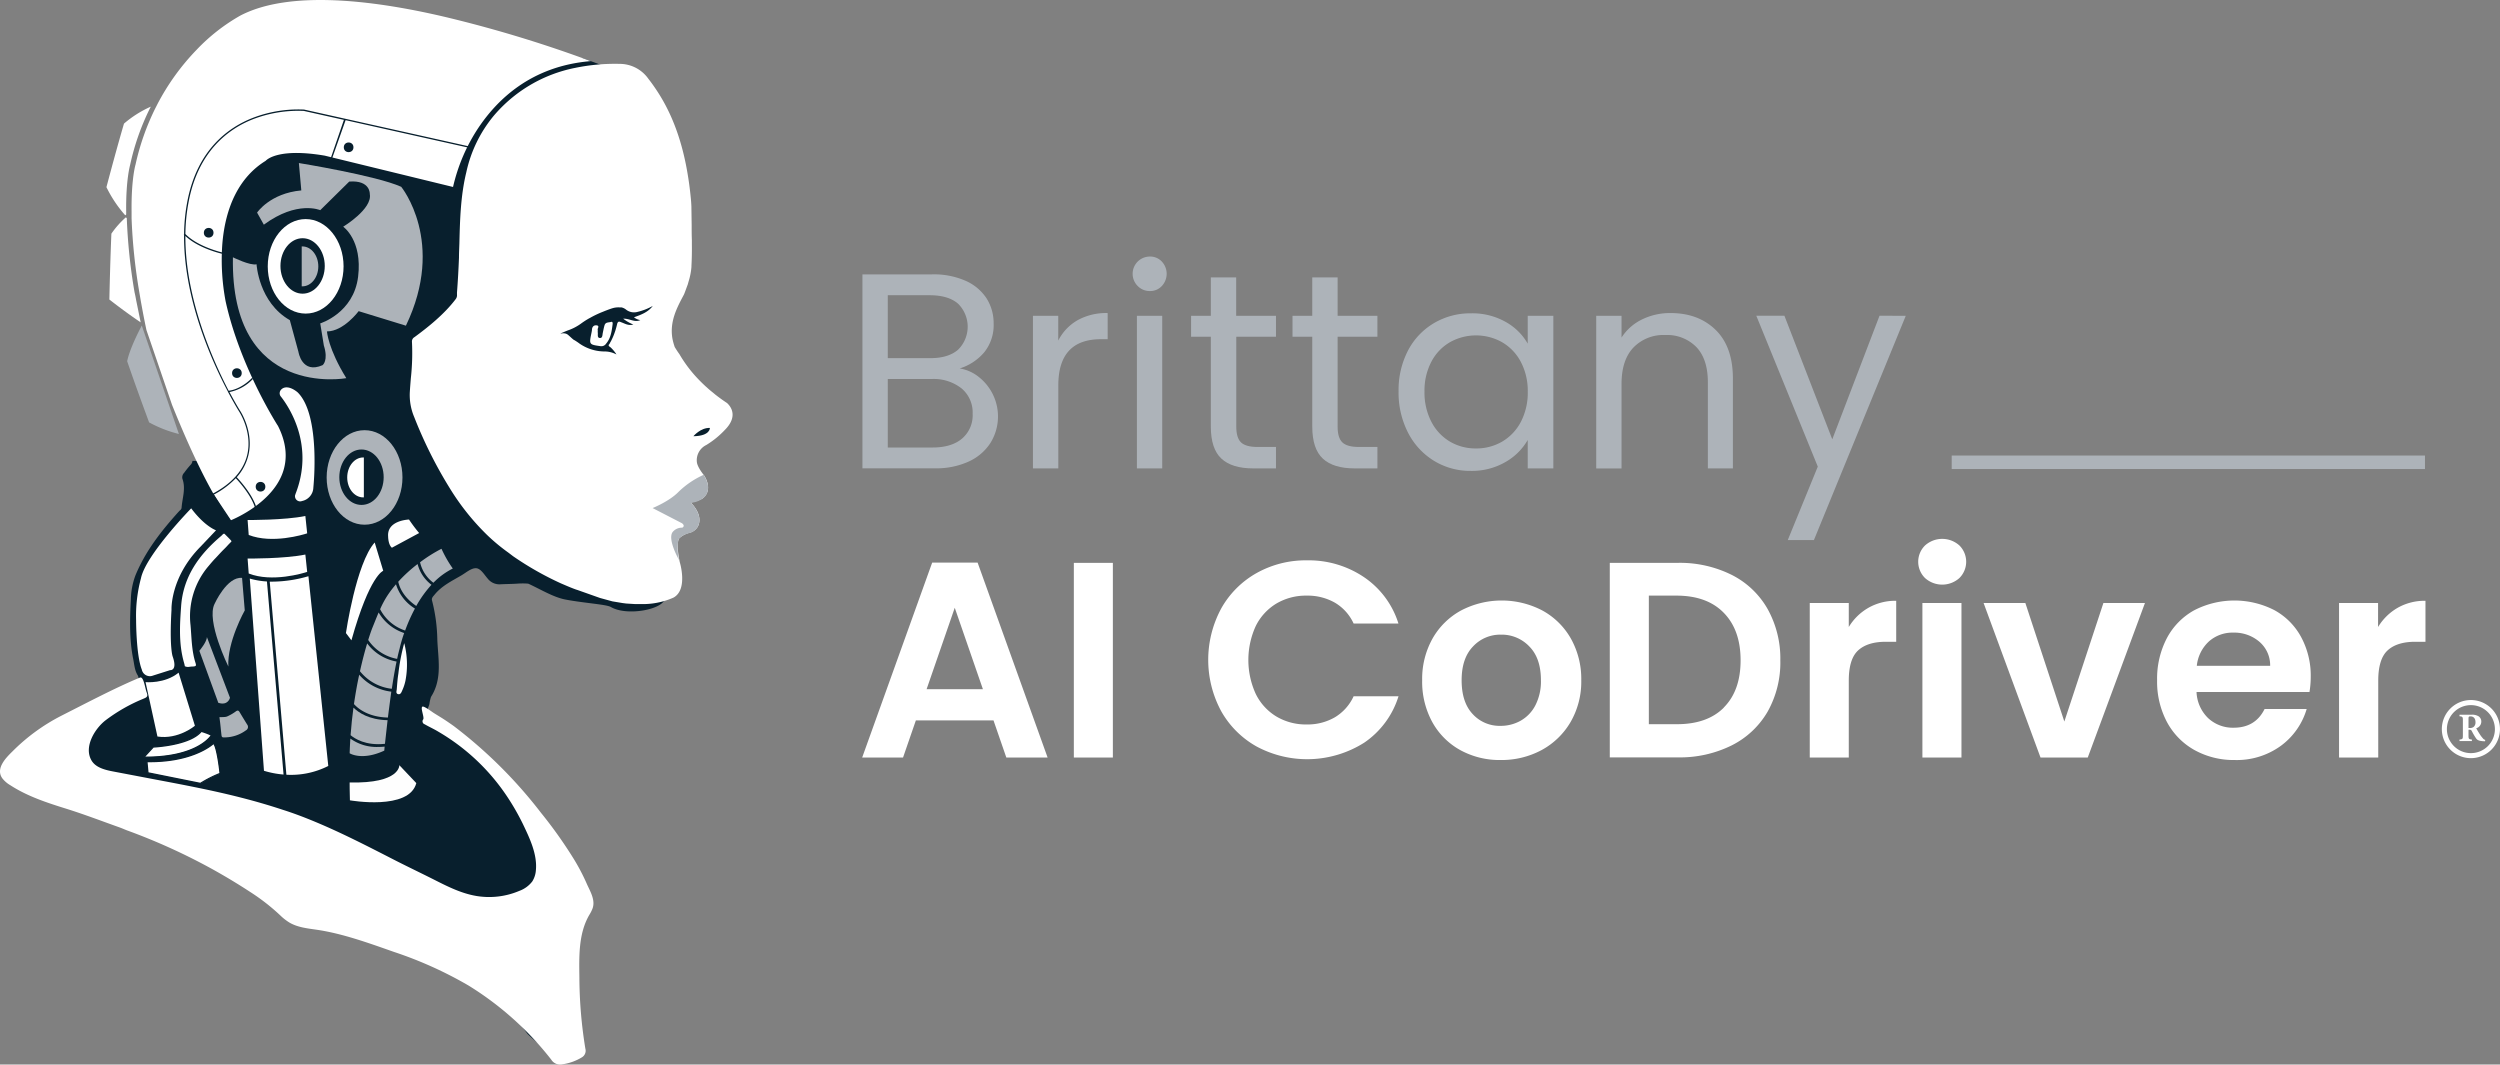 <svg xmlns="http://www.w3.org/2000/svg" viewBox="0 0 740.61 315.37"><rect x="0" y="0" width="740.61" height="315.37" fill="#808080" stroke="none"/><defs><style>.cls-1{fill:#adb3b9;}.cls-2{fill:#fff;}.cls-3{fill:#081f2d;}.cls-4{fill:#fefefe;}.cls-5{fill:none;}</style></defs><g id="Capa_2" data-name="Capa 2"><g id="Capa_1-2" data-name="Capa 1"><path class="cls-1" d="M290,111.71a14.92,14.92,0,0,1,4.12,5.11,14.85,14.85,0,0,1-.7,14.39,15.11,15.11,0,0,1-6.47,5.53,23.2,23.2,0,0,1-10,2H255.49V81.28h20.62a23.33,23.33,0,0,1,10,1.93,14.22,14.22,0,0,1,6.19,5.24,13.74,13.74,0,0,1,2.06,7.42,12.85,12.85,0,0,1-2.76,8.46,15.52,15.52,0,0,1-7.3,4.82A12.08,12.08,0,0,1,290,111.71Zm-27-5.61h12.62c3.52,0,6.24-.83,8.17-2.47a9.57,9.57,0,0,0,0-13.69q-2.89-2.47-8.33-2.48H263Zm22,23.83a9.07,9.07,0,0,0,3.14-7.34,9.3,9.3,0,0,0-3.3-7.54,13.32,13.32,0,0,0-8.83-2.77H263v20.29h13.28Q281.88,132.57,285,129.93Z"/><path class="cls-1" d="M319.19,94.88a17.47,17.47,0,0,1,8.95-2.14v7.75h-2q-12.62,0-12.62,13.69v24.58H306V93.56h7.5v7.34A14.47,14.47,0,0,1,319.19,94.88Z"/><path class="cls-1" d="M337.05,84.74A5.11,5.11,0,0,1,340.68,76a4.69,4.69,0,0,1,3.5,1.48,5.3,5.3,0,0,1,0,7.26,4.69,4.69,0,0,1-3.5,1.48A4.92,4.92,0,0,1,337.05,84.74Zm7.25,8.82v45.2h-7.5V93.56Z"/><path class="cls-1" d="M366.24,99.75v26.64q0,3.3,1.4,4.66c.93.9,2.56,1.36,4.87,1.36H378v6.35h-6.76q-6.27,0-9.4-2.89t-3.14-9.48V99.75h-5.85V93.56h5.85V82.18h7.51V93.56H378v6.19Z"/><path class="cls-1" d="M396.26,99.75v26.64c0,2.2.46,3.75,1.4,4.66s2.56,1.36,4.86,1.36h5.53v6.35h-6.76q-6.27,0-9.4-2.89t-3.14-9.48V99.75H382.9V93.56h5.85V82.18h7.51V93.56h11.79v6.19Z"/><path class="cls-1" d="M417.12,103.83a20.33,20.33,0,0,1,7.71-8.12,21.09,21.09,0,0,1,10.93-2.89,20,20,0,0,1,10.31,2.56,17,17,0,0,1,6.51,6.43V93.56h7.59v45.2h-7.59v-8.42a17.65,17.65,0,0,1-6.64,6.56,19.86,19.86,0,0,1-10.26,2.6,20.47,20.47,0,0,1-10.89-3,20.89,20.89,0,0,1-7.67-8.33,25.91,25.91,0,0,1-2.8-12.2A25.39,25.39,0,0,1,417.12,103.83Zm33.4,3.34a14.58,14.58,0,0,0-5.57-5.81,15.78,15.78,0,0,0-15.38,0,14.3,14.3,0,0,0-5.52,5.77A18.32,18.32,0,0,0,422,116a18.75,18.75,0,0,0,2.06,9,14.58,14.58,0,0,0,5.52,5.85,14.93,14.93,0,0,0,7.67,2,15.1,15.1,0,0,0,7.71-2,14.56,14.56,0,0,0,5.57-5.85,18.68,18.68,0,0,0,2.06-9A18.44,18.44,0,0,0,450.52,107.17Z"/><path class="cls-1" d="M508.25,97.73q5.1,5,5.11,14.39v26.64h-7.42V113.19q0-6.76-3.38-10.35a12.11,12.11,0,0,0-9.24-3.59,12.34,12.34,0,0,0-9.44,3.72q-3.51,3.7-3.51,10.8v25h-7.5V93.56h7.5V100a14.93,14.93,0,0,1,6.06-5.36,18.77,18.77,0,0,1,8.46-1.9Q503.13,92.74,508.25,97.73Z"/><path class="cls-1" d="M564.57,93.56,537.36,160h-7.75l8.9-21.77-18.22-44.7h8.33l14.18,36.62,14-36.62Z"/><path class="cls-2" d="M294.32,213.42h-23l-3.8,11H255.41l20.74-57.75h13.46l20.74,57.75H298.12Zm-3.14-9.25-8.34-24.12-8.34,24.12Z"/><path class="cls-2" d="M329.68,166.74v57.67H318.12V166.74Z"/><path class="cls-2" d="M361.78,180.25a27.39,27.39,0,0,1,10.49-10.49A29.71,29.71,0,0,1,387.18,166a29.27,29.27,0,0,1,16.93,5,25.89,25.89,0,0,1,10.17,13.71H401a13.84,13.84,0,0,0-5.58-6.19,16.33,16.33,0,0,0-8.3-2.07,17.2,17.2,0,0,0-9,2.35,16.09,16.09,0,0,0-6.11,6.66,24.18,24.18,0,0,0,0,20.11,16.05,16.05,0,0,0,6.11,6.69,17.11,17.11,0,0,0,9,2.36,16.16,16.16,0,0,0,8.3-2.11,14.07,14.07,0,0,0,5.58-6.24h13.3A25.83,25.83,0,0,1,404.16,220a31.64,31.64,0,0,1-31.89,1.15,27.35,27.35,0,0,1-10.49-10.45,32,32,0,0,1,0-30.44Z"/><path class="cls-2" d="M432.61,222.22a21.17,21.17,0,0,1-8.3-8.3,24.89,24.89,0,0,1-3-12.4,24.4,24.4,0,0,1,3.09-12.39,21.59,21.59,0,0,1,8.47-8.3,26,26,0,0,1,24,0,21.59,21.59,0,0,1,8.47,8.3,24.4,24.4,0,0,1,3.1,12.39,23.86,23.86,0,0,1-3.18,12.4,22.12,22.12,0,0,1-8.6,8.3,25,25,0,0,1-12.1,2.93A24.18,24.18,0,0,1,432.61,222.22Zm17.81-8.68a11,11,0,0,0,4.42-4.58,15.49,15.49,0,0,0,1.65-7.44q0-6.53-3.43-10a11.26,11.26,0,0,0-8.38-3.51,11,11,0,0,0-8.31,3.51Q433,195,433,201.52t3.26,10a10.76,10.76,0,0,0,8.22,3.51A12.05,12.05,0,0,0,450.42,213.54Z"/><path class="cls-2" d="M513,170.3a25.32,25.32,0,0,1,10.65,10.12,30.11,30.11,0,0,1,3.76,15.24,29.65,29.65,0,0,1-3.76,15.16,25.51,25.51,0,0,1-10.65,10,34.56,34.56,0,0,1-16,3.55H476.89V166.74h20.16A34.44,34.44,0,0,1,513,170.3Zm-2.36,39.32q5-5,5-14t-5-14.09q-4.95-5.07-14-5.08h-8.18v38.09h8.18Q505.73,214.58,510.68,209.62Z"/><path class="cls-2" d="M553.52,180.05a16.14,16.14,0,0,1,8.22-2.07v12.14h-3.06c-3.63,0-6.37.86-8.22,2.56s-2.77,4.69-2.77,8.93v22.8H536.13V178.64h11.56v7.11A16.16,16.16,0,0,1,553.52,180.05Z"/><path class="cls-2" d="M570.29,171.25a6.77,6.77,0,0,1,0-9.67,7.62,7.62,0,0,1,10.16,0,6.8,6.8,0,0,1,0,9.67,7.62,7.62,0,0,1-10.16,0Zm10.78,7.39v45.77H569.5V178.64Z"/><path class="cls-2" d="M611.55,213.75l11.57-35.11h12.31l-16.94,45.77h-14l-16.86-45.77H600Z"/><path class="cls-2" d="M684.17,205H650.71a11.38,11.38,0,0,0,3.47,7.77,10.71,10.71,0,0,0,7.52,2.81q6.43,0,9.17-5.54h12.47a20.82,20.82,0,0,1-7.6,10.87A22.2,22.2,0,0,1,662,225.15a23.94,23.94,0,0,1-11.86-2.93,20.68,20.68,0,0,1-8.18-8.3,25.5,25.5,0,0,1-2.93-12.4,25.89,25.89,0,0,1,2.89-12.47,20.21,20.21,0,0,1,8.1-8.26,26,26,0,0,1,23.67-.08,19.77,19.77,0,0,1,8,8,24.1,24.1,0,0,1,2.85,11.85A27.23,27.23,0,0,1,684.17,205Zm-11.65-7.76a9.16,9.16,0,0,0-3.22-7.15,11.41,11.41,0,0,0-7.68-2.68,10.5,10.5,0,0,0-7.23,2.6,11.42,11.42,0,0,0-3.6,7.23Z"/><path class="cls-2" d="M710.31,180.05a16.19,16.19,0,0,1,8.22-2.07v12.14h-3c-3.64,0-6.38.86-8.22,2.56s-2.77,4.69-2.77,8.93v22.8H692.93V178.64h11.56v7.11A16.21,16.21,0,0,1,710.31,180.05Z"/><rect class="cls-1" x="578.18" y="134.95" width="140.2" height="4"/><path class="cls-3" d="M179.41,157c-1,.49.5,1-.66,3.31-.82,1.63-.16,4.08.11,6,.35,2.45,14.55-3.17,14.1-.47-1,5.68,3.68,6.56,4,11.2.24,3.33-11,5.69-16,2.78-1.33-.78-8.06-1.17-13.46-2.21-3.54-.67-7.3-3-11-4.7a20,20,0,0,0-3.38,0c-1.58.1-3.22.1-4.82.18a4.38,4.38,0,0,1-3.79-1.64c-1.05-1.19-2.08-3.06-3.49-3.12s-2.89,1.27-4.28,2.09c-2.84,1.68-5.86,3.1-8,5.75-.43.53-1,1-.73,1.82a49.48,49.48,0,0,1,1.54,11.35c.21,5.77,1.58,11.71-1.87,17.11a12.42,12.42,0,0,0-.48,2.16c-.32,1.27-1.85,4.14-1.51,3.82.84-.8.47,1,1.19,1.59,1,.76,4.55,2.17,5.41,3,4.16,4.08,9.13,6.06,12.56,9.65,3.74,3.91,5.89,9.45,9.88,14.38,7.07,8.74,9.88,13.62,14,24,.43,1.09,1.24,3.05.32,4.29-2.12,2.84-1.44,4.57-1.75,8-.71,7.81-3.86,16.86-3.18,24.67.18,2.19-.22,3.31.47,5.41.91,2.77,4.56,2.42,2.55,4.3-2.38,2.22-2.21,2.29-3.66-.32-1-1.73-.92-.57-3.66-2.07a32.55,32.55,0,0,1-3.5-3c-6.14-8.2-12.15-15.7-21.49-20-13.14-6.14-19-10.47-33.42-12.9-.23,0-5.06-.53-5.25-.48-2,.55-4.39.65-5.73-.47-1.83-1.52-1.16-5.38-3-6.85-3.1-2.43-5.88-1.41-9.23-3.5-4.35-2.71-6.21-5.16-10.66-7.63-2-1.1-9.41-3.06-11.46-4-6.22-2.8-6.49-3.84-12.41-7.32a61.52,61.52,0,0,0-9.71-4c-6.19-1.53-5-1.64-11.14-3.18-2.87-.71.87-6-2.07-6.36-2-.23-11.65,2.46-11.14.47.38-1.51-1.54-2-1.12-3.5.07-.25.38-.09.79.26.15,1.08,1.1,2.12,2.56,3.24.56.44-1.39-2.22-2.56-3.24-.12-.89.3-1.8,1.44-2.81s4.16-2.71,5.09-3.65c4.65-4.69.86-3.6,7-6.21,3.84-1.63,6.51-4.34,10.5-5.57,3.43-1.06,4.07-2.22,7.48-3.34.5-.17.63-4.26,0-5.24-.92-1.48-1-3.19-1.33-4.82-1.18-5.85-1-11.77-.69-17.67a21.5,21.5,0,0,1,1.36-7.12c3-7.27,7.75-13.27,12.93-19,.3-.32.7-.49.74-1.08.21-2.84,1.29-5.64.24-8.52a1.87,1.87,0,0,1,.51-1.77,25.84,25.84,0,0,1,1.85-2.3,1.92,1.92,0,0,0,.61-1.23l4,0V29.33L172.43,17.18l2.77,1,2.71,1L150.26,137.11l26.06.19c-.7,1.32.15,4.82.11,4.85-3.16,2.36,2.6,1.33,1.55,2s.18,1.38.22,2.72c.05,1.82-1.06.55.11,1.4.66.49,1.32,2.1.22,4.86-.19.46,1.73,1.68,1.33,2C179.1,155.68,180.6,156.38,179.41,157Z"/><path class="cls-4" d="M54.45,69.4a1.31,1.31,0,0,0,.43.62c0-.31,0-.62,0-.92A1.4,1.4,0,0,0,54.45,69.4Z"/><path class="cls-2" d="M.64,230.51a8.2,8.2,0,0,0,2.42,2.11c5,3.26,10.82,5.17,16.54,6.95,5.33,1.67,10.5,3.65,15.75,5.52,1.06.38,1.58.65,2.4.95a179.91,179.91,0,0,1,24.74,11.21q6,3.3,11.74,7.06a61,61,0,0,1,8.8,6.87,15.47,15.47,0,0,0,2.79,2.17c2.38,1.37,5.17,1.67,7.86,2.06,7.72,1.1,15.65,4,23,6.58a117.3,117.3,0,0,1,22.09,9.95,92.83,92.83,0,0,1,24.52,21.95,3.09,3.09,0,0,0,3.39,1.39,15,15,0,0,0,5.61-2,2.27,2.27,0,0,0,1.12-2.63,133.47,133.47,0,0,1-1.77-21.12c-.08-6.18-.29-12.94,2.93-18.48a11,11,0,0,0,1-2c.86-2.56-.84-5.15-1.82-7.42a60.33,60.33,0,0,0-3.87-7.33,133,133,0,0,0-9.62-13.52,137.7,137.7,0,0,0-25.82-25.68c-1-.71-2-1.4-3-2.05s-2-1.23-3-1.87c-.42-.27-2.81-2.06-3.28-1.85-.7.31.57,3.09.23,3.76a.91.91,0,0,0,.42,1.47c1.32.77,2.72,1.39,4,2.17,1.15.67,2.27,1.37,3.37,2.11a62,62,0,0,1,16.45,16.24,70.25,70.25,0,0,1,5.26,9c2,4.18,4.33,9,3.86,13.77a7.09,7.09,0,0,1-1.08,3.29,8.43,8.43,0,0,1-3.78,2.76,22.86,22.86,0,0,1-12.74,1.53c-4.31-.72-8.26-2.66-12.11-4.61s-7.8-3.83-11.68-5.8c-8.34-4.27-16.67-8.6-25.37-12.13-2.71-1.1-5.45-2.12-8.23-3-4.17-1.38-8.4-2.6-12.66-3.68-8.13-2.07-16.38-3.64-24.63-5.2l-12.87-2.45c-2.49-.47-5.29-1.16-6.52-3.33-2.29-4,1-9.37,4.2-11.85a49.85,49.85,0,0,1,11-6.3c.91-.4,1.74-.55,1.19-1.91-.48-1.16-.89-4.88-2-4.44-7,2.87-15.57,7.39-23.27,11.29A57.14,57.14,0,0,0,3.63,222.66c-1.87,1.83-4.82,4.86-3.12,7.64Z"/><path class="cls-4" d="M54.45,69.4a1.31,1.31,0,0,0,.43.62c0-.31,0-.62,0-.92A1.4,1.4,0,0,0,54.45,69.4Z"/><path class="cls-4" d="M54.45,69.4a1.31,1.31,0,0,0,.43.62c0-.31,0-.62,0-.92A1.4,1.4,0,0,0,54.45,69.4Z"/><path class="cls-4" d="M65.55,158.75c.3-.25.69-.85,1-.57l1,1c1.25,1.31,1.17,1.07.67,1.59-1,1-.9,1-2,2.07-.77.75-1.87,2-2.47,2.61s-1.37,1.53-2,2.28a22.92,22.92,0,0,0-5.31,17.45c.33,3.74.31,7.54,1.47,11.17.27.88.23,1.05-.89,1.11-1,0-1.3.32-2.26-.09a9.46,9.46,0,0,0-.27-1.13c-1.55-5.45-1.24-11-.84-16.56C54.23,170.86,59,164.29,65.55,158.75Z"/><path class="cls-1" d="M68.06,211.87a12.27,12.27,0,0,0,1.76-1.09c.46-.34.8-.42,1.13.13.74,1.24,1.49,2.47,2.25,3.7a1.15,1.15,0,0,1-.36,1.76,10.77,10.77,0,0,1-6.32,2.08c-.39,0-.81.08-.89-.54-.25-2-.28-3-.63-5.45C67.17,212.42,67,212.4,68.06,211.87Z"/><path class="cls-4" d="M119.16,204.54c-.22.51-.5,1.3-1.24,1.09s-.42-.94-.38-1.44c.12-1.56.23-3.12.48-4.66a58.32,58.32,0,0,1,1.73-9,25.25,25.25,0,0,1,.37,11.09A13.35,13.35,0,0,1,119.16,204.54Z"/><path class="cls-1" d="M118.86,55.34s13.33,16.31,1.39,41.14l-14-4.3s-4.46,6-9.39,6c0,0,.31,5.09,5.73,13.85,0,0-34.38,6.36-33.59-35.81,0,0,5.1,2.54,7,2.07,0,0,.63,11.3,9.86,16.55l2.55,9.39s1,6.68,7.16,3.94c0,0,1.79-1.32.36-5.85L94.87,95.8s9.9-3,11.22-13.84-4.42-14.8-4.42-14.8,8.71-5.26,7.88-9.67c0,0,.24-4.18-6.09-3.7l-8.59,8.47s-6.81-3-16.71,4.3l-2-3.58S80,57.25,89.26,56.41l-.72-8.11S111.42,52,118.86,55.34Z"/><path class="cls-1" d="M108,127.44c-6.21,0-11.23,6.29-11.23,14s5,14,11.23,14,11.23-6.28,11.23-14S114.22,127.44,108,127.44Zm-.91,22.14c-3.63,0-6.57-3.68-6.57-8.21s2.94-8.21,6.57-8.21,6.57,3.67,6.57,8.21S110.74,149.58,107.11,149.58Z"/><path class="cls-2" d="M107.59,147.35c-2.61,0-4.73-2.65-4.73-5.91s2.12-5.92,4.73-5.92h.2v11.81Z"/><path class="cls-4" d="M82.85,116.48a1.58,1.58,0,0,0,.25.86l.2.25c2.57,3.33,9.84,14.52,4.23,28.77,0,.06,0,.12-.07.19s0,0,0,0a1.37,1.37,0,0,0-.07.45,1.53,1.53,0,0,0,1.44,1.53h.08a1.62,1.62,0,0,0,.58-.11h0a4.2,4.2,0,0,0,3.34-4s2.26-21.39-4.65-28.18c0,0-2.48-2.25-4.4-1.21l0,0a2.11,2.11,0,0,0-.27.18l-.12.11A1.64,1.64,0,0,0,82.85,116.48Z"/><path class="cls-1" d="M108.77,190.6c-.63,2.11-1.39,4.9-2.13,8.25a14.07,14.07,0,0,0,9.43,5.2c.42-2.81.9-5.6,1.41-8.07A13.91,13.91,0,0,1,108.77,190.6Z"/><path class="cls-1" d="M106.41,199.89c-.56,2.6-1.09,5.51-1.55,8.68,1.11,1.25,4.14,3.86,10.06,4,.29-2.4.64-5,1-7.67A14.88,14.88,0,0,1,106.41,199.89Z"/><path class="cls-1" d="M103.79,218.79c-.09,1.42-.16,2.88-.21,4.36,0,0,3.58,2.32,10.26-.78l.11-1.19a19.54,19.54,0,0,1-2,.1A13.22,13.22,0,0,1,103.79,218.79Z"/><path class="cls-1" d="M128.39,172.64a21.36,21.36,0,0,1,5.75-4.22,34.81,34.81,0,0,1-3.35-5.85,43.81,43.81,0,0,0-6.35,4A10.46,10.46,0,0,0,128.39,172.64Z"/><path class="cls-1" d="M112.17,181.44c-.68,1.57-1.28,3.16-1.91,4.68,0,0-.48,1.22-1.18,3.47a13.17,13.17,0,0,0,8.57,5.6c.23-1.08.47-2.08.72-3a42.24,42.24,0,0,1,1.36-4.66A13.74,13.74,0,0,1,112.17,181.44Z"/><path class="cls-1" d="M103.86,217.79c1.2,1,4.45,3.18,10.18,2.56.16-1.63.43-4.11.78-7-5.53-.11-8.64-2.27-10.11-3.72C104.36,212.19,104.07,214.92,103.86,217.79Z"/><path class="cls-1" d="M123.71,167.09a43.81,43.81,0,0,0-5.73,5.24c.33,1.55,1.47,4.56,5.34,7.18a33.94,33.94,0,0,1,4.5-6.27A11.21,11.21,0,0,1,123.71,167.09Z"/><path class="cls-1" d="M117.31,173.09a32.76,32.76,0,0,0-2.57,3.39,27.43,27.43,0,0,0-2.13,4,12.86,12.86,0,0,0,7.41,6.31,49.29,49.29,0,0,1,2.9-6.51A12.88,12.88,0,0,1,117.31,173.09Z"/><path class="cls-3" d="M117.5,196l.17-.8h0c-.06.26-.11.53-.17.8Z"/><path class="cls-4" d="M118.3,226.68s.32,5.48-14.72,5.12c0,0,0,3.22.08,5.29,0,0,17.54,3.11,19.67-5.1Z"/><path class="cls-4" d="M124.17,157.91a44.56,44.56,0,0,1-3-4s-6.56.18-6.19,5c0,0,0,2.46,1.12,3.35Z"/><path class="cls-2" d="M111,160.71l2.53,8.39s-4,1.25-9.42,20.59l-1.63-2.15S105.48,166.9,111,160.71Z"/><path class="cls-2" d="M40.32,88.86l1.35,6.63c-4.75-3.18-9.27-6.76-9.27-6.76C32.68,76,33,69.22,33,69.22a26.21,26.21,0,0,1,4.3-4.85l0,0,.26.28,0,0a166,166,0,0,0,2.31,22C40.07,87.44,40.19,88.14,40.32,88.86Z"/><path class="cls-2" d="M44.68,31.59c-.1.2-.2.4-.31.6a71.84,71.84,0,0,0-5.8,16.56c0,.09-1.3,4.3-1.19,13.94,0,.28,0,.57,0,.86l-.27.24a36.72,36.72,0,0,1-5.58-8.35c3.27-12.35,5.2-18.82,5.2-18.82A32.35,32.35,0,0,1,44.68,31.59Z"/><path class="cls-2" d="M39,64.64v.08l0,0Z"/><polygon class="cls-2" points="38.96 64.09 38.96 64.09 38.96 64.09 38.96 64.09"/><path class="cls-2" d="M175,18.11c-17.86,1.47-27.84,11.67-33.25,19.71a53,53,0,0,0-7.54,17.57l-38-9.28c-13.37-2.27-17,1-17.52,1.54C71.1,52.33,66.68,61,65.83,72.74a65.54,65.54,0,0,0,1,16.48c4.22,19.26,15.1,36.31,15.54,37,2.53,5,2.94,9.84,1.22,14.25-3.29,8.42-13.47,12.95-15.29,13.7-6.24-8.27-12.71-22.72-17.34-34.25L43.39,97.8q-.77-3.63-1.38-7c-.12-.67-.25-1.34-.36-2s-.24-1.42-.36-2.12a166,166,0,0,1-2.31-22v-.08c0-.19,0-.36,0-.54h0v0s0,0,0,0c0-.18,0-.36,0-.54s0-.58,0-.86c-.11-9.64,1.15-13.85,1.18-13.94a72.31,72.31,0,0,1,5.81-16.56l.31-.6.3-.6A69,69,0,0,1,58.28,14.71,55.56,55.56,0,0,1,71.19,4.62C87.06-3.67,114.91.74,135.47,5.9A374,374,0,0,1,175,18.11Z"/><path class="cls-1" d="M71.71,171.2l.8,9.63s-5.26,9.31-4.86,16.63c0,0-6.68-13.6-4.06-18.62C63.59,178.84,67.25,170.73,71.71,171.2Z"/><path class="cls-1" d="M61.29,188.71l6.84,18s-.54,2.44-3.46,1.49l-5.61-15.4S61.31,190.14,61.29,188.71Z"/><path class="cls-2" d="M64,157.1s-3.3-1.1-7.36-6.51c0,0-13.44,13.78-14.88,20.71a43.08,43.08,0,0,0-1.44,12.43s0,10.4,1.69,14.63a2.44,2.44,0,0,0,3.3,1.78l5.07-1.61s2.29.25.77-4.06c0,0-1-2.62-.34-13.87,0,0-.43-9.55,8.62-18.68Z"/><path class="cls-2" d="M46.64,218.19l-3.52-16.11s5.73.54,9.79-2.81L57.74,215S52.85,219.15,46.64,218.19Z"/><path class="cls-2" d="M59.63,216.58a18.84,18.84,0,0,1,3,1.2s-3.74,6.6-20.06,6.52l2.79-3S56.29,220.8,59.63,216.58Z"/><path class="cls-3" d="M42.9,224.51h-.76l3.16-3.42h.08c.11,0,10.85-.52,14.09-4.61l.09-.11.13,0a18.19,18.19,0,0,1,3.08,1.22l.16.1-.09.17C62.68,218.15,58.9,224.51,42.9,224.51Zm2.58-3-2.41,2.62c14.16,0,18.58-5.25,19.3-6.26a20.06,20.06,0,0,0-2.67-1C56.37,220.81,46.57,221.42,45.48,221.48Z"/><path class="cls-2" d="M63.24,220.2s-5.65,5.65-19.78,5.41l.36,3.35,15.56,3.14a35.45,35.45,0,0,1,5.8-2.94S64.39,221.48,63.24,220.2Z"/><path class="cls-3" d="M59.41,232.32l-15.78-3.19-.4-3.72h1.09c13.26,0,18.72-5.31,18.77-5.36l.15-.15.15.16c1.18,1.3,2,8.75,2,9.06v.17l-.15,0a36.28,36.28,0,0,0-5.77,2.92ZM44,228.79l15.33,3.09A36.77,36.77,0,0,1,65,229c-.22-2.13-.92-7.19-1.75-8.51-1.06.92-7,5.49-19.52,5.32Z"/><path class="cls-1" d="M37.67,107c.3.87,2.45,7.19,6.5,18.13A36.9,36.9,0,0,0,53,128.57l-11-32.14C41,98.37,38.43,103.38,37.67,107Z"/><path class="cls-2" d="M91,169.42l-.54-5.14c-6.13,1.27-17.11,1.19-17.11,1.19l.33,4.43C80.62,172.61,89.83,169.81,91,169.42Z"/><path class="cls-2" d="M91,158l-.54-5.14c-6.13,1.27-17.11,1.19-17.11,1.19l.33,4.43C80.62,161.19,89.83,158.39,91,158Z"/><path class="cls-2" d="M97.25,226.91,91.37,170.7a38.94,38.94,0,0,1-10.64,1.61l-.82,0,4.93,57.2A24.37,24.37,0,0,0,97.25,226.91Z"/><path class="cls-2" d="M74,171.4l4.2,56.94A27,27,0,0,0,84,229.45l-4.92-57.19A22.84,22.84,0,0,1,74,171.4Z"/><path class="cls-3" d="M138.72,43.32,90.09,32.46A37.52,37.52,0,0,0,75,34.88c-7.24,2.79-16.49,9.34-19.47,24.64a54.8,54.8,0,0,0-1,9.8l-.09.08.09.09c-.2,18.77,8.14,37.37,13,46.54v.15h.06c1.88,3.55,3.2,5.65,3.25,5.73s4.07,6.18,2.36,13c-1.15,4.56-4.59,8.38-10.22,11.36l-.2.11,5.57,8.35.34-.22-5.32-8a25,25,0,0,0,6.48-4.84c.68.72,4.75,5.13,5.76,9l.4-.1c-1.06-4-5.2-8.48-5.88-9.19A15,15,0,0,0,73.55,135c1.76-7-2.36-13.24-2.4-13.29s-1.34-2.12-3.17-5.57a13.11,13.11,0,0,0,7-3.94l-.3-.27s-3,3.33-6.94,3.83C63,106.63,54.85,88.37,54.92,69.9c3.92,3.73,10.84,5.28,10.92,5.29l.08-.39c-.07,0-7.22-1.62-11-5.47a53.94,53.94,0,0,1,1-9.73C58.84,44.49,68,38,75.09,35.26A37.47,37.47,0,0,1,90,32.86l11.88,2.65L98,46.8l.38.13,4-11.33,36.32,8.12Z"/><circle class="cls-3" cx="103.28" cy="43.64" r="1.43"/><circle class="cls-3" cx="61.82" cy="68.95" r="1.43"/><circle class="cls-3" cx="70.18" cy="110.53" r="1.43"/><circle class="cls-3" cx="77.18" cy="144.19" r="1.43"/><path class="cls-5" d="M204.05,78.93v-.11S204,78.89,204.05,78.93Z"/><path class="cls-2" d="M90.55,64.9c-6.2,0-11.23,6.28-11.23,14s5,14,11.23,14,11.23-6.29,11.23-14S96.75,64.9,90.55,64.9ZM89.64,87c-3.62,0-6.56-3.68-6.56-8.21s2.94-8.22,6.56-8.22,6.57,3.68,6.57,8.22S93.27,87,89.64,87Z"/><path class="cls-1" d="M89.57,73c2.61,0,4.73,2.65,4.73,5.91s-2.12,5.92-4.73,5.92h-.19V73Z"/><path class="cls-2" d="M214.69,127.41a26.21,26.21,0,0,1-5.47,4.43,5,5,0,0,0-2.76,5.18s.12,1.34,2.09,3.77c0,0,3.09,4.34-.59,7a17,17,0,0,1-3.34,1.09s3.84,3.51,2.17,7a3.86,3.86,0,0,1-2.42,1.92,7.5,7.5,0,0,0-3,1.51s-1.34.66,0,7.19c0,0,2.53,8.12-1.84,10.53a22.25,22.25,0,0,1-8.44,1.92l-3,0-2.58-.16-1.09-.14-3-.5-3.66-1-6.66-2.36c-1.21-.34-4.22-1.67-5-2a91.53,91.53,0,0,1-14.08-8l-1.41-1.07a56,56,0,0,1-6.2-5.13,71.52,71.52,0,0,1-11.19-14,129.71,129.71,0,0,1-10.52-21.06,16.69,16.69,0,0,1-1.29-7.46c.08-1.32.19-2.67.3-4a68.3,68.3,0,0,0,.33-10.82,1.45,1.45,0,0,1,.74-1.37c3.88-2.85,8.77-6.71,12.21-11.26a1.86,1.86,0,0,0,.39-1.33c0-.18,0-.39,0-.66.26-3.31.45-6.77.59-10.29,0-1.41.08-2.82.12-4.23.17-7,.36-14.15,2.06-21.12a39.24,39.24,0,0,1,8.05-16.61A42.41,42.41,0,0,1,170.43,20.1a58.28,58.28,0,0,1,13.07-1.18,10.42,10.42,0,0,1,8.59,4.44c.64.81,1.26,1.66,1.9,2.6,4.67,6.76,7.78,14.76,9.52,24.44.49,2.71.88,5.53,1.17,8.64.07.7.11,1.4.14,2.09l.08,5.52c0,1.45,0,3,.06,4.44l0,1.36s.06,3-.12,6.24a.8.8,0,0,0,0,.15.55.55,0,0,0,0,.18,19.63,19.63,0,0,1-.82,4.27c-.1.34-.19.68-.28,1-.06.14-.17.45-.31.82-.27.74-.72,2-.85,2.21l0,0c-2.1,3.94-4.26,8-3.36,13.07a16.82,16.82,0,0,0,.62,2.27l0,.09.41.65c.31.49.64,1,1,1.48l0,0a39,39,0,0,0,6.07,7.91c.79.81,1.67,1.64,2.63,2.48.6.53,1.23,1,1.9,1.58,1.09.86,2.27,1.72,3.55,2.56C215.44,119.51,219.46,122.65,214.69,127.41Z"/><path class="cls-3" d="M193.38,90.63a17.25,17.25,0,0,1-4.46,1.75,3.83,3.83,0,0,1-3.39-.61,3.46,3.46,0,0,0-1.42-.71l-.32,0-.31,0a6,6,0,0,0-2,.24q-.28.08-.57.18h0c-.79.28-1.56.57-2.33.89a29.39,29.39,0,0,0-3.8,1.81c-.25.12-.49.26-.74.41a23.76,23.76,0,0,0-2,1.33l-.56.38a14.72,14.72,0,0,1-3.34,1.61l-.29.12-.21.08-.8.34-.82.35.25,0a2.8,2.8,0,0,1,1.19,0l.2.05,0,0a2.29,2.29,0,0,1,.81.52c.54.45,1.05,1,1.64,1.4l.08,0c.49.32,1,.64,1.47,1a13.13,13.13,0,0,0,7.57,2.35,7.42,7.42,0,0,1,3.39.89c-.09-.15-.18-.3-.28-.44a10.88,10.88,0,0,0-1.42-1.63l-.29-.22c-.31-.22-.35-.34-.29-.49h-.08a2.56,2.56,0,0,0,.38-.48l0-.06c.17-.28.33-.57.48-.86a.47.47,0,0,0,.05-.1c0-.06.06-.12.09-.19a18.93,18.93,0,0,0,.93-2.29c.1-.28.19-.56.26-.84.14-.45.26-.93.37-1.4a1.37,1.37,0,0,1,.19-.48h0c.27-.43.71-.18,1.18,0,1,.36,1.94,1,3.43.62a13.18,13.18,0,0,1-3-1.73c1.85-.13,3.34,1.21,5.07.4a3.84,3.84,0,0,1-1.88-.83C190,93.22,192,92.47,193.38,90.63ZM181.49,96c-.27,2.06-.51,4.13-1.93,5.8a1.68,1.68,0,0,1-1.6.76c-3.45-.49-3.46-.48-2.75-3.91a8.41,8.41,0,0,0,.15-.85c0-.88.47-1.52,1.36-1.42,1.09.12.14,1,.37,1.36a5.43,5.43,0,0,0,0,.83c.08.57-.22,1.49.6,1.56s.75-.85.87-1.44c.17-.79.3-1.58.54-2.35.31-1,1.3-.75,2-1C181.49,95.26,181.52,95.7,181.49,96Z"/><path class="cls-3" d="M205.41,129.23s2.18-2.59,4.89-2.45C210.3,126.78,210.44,129.16,205.41,129.23Z"/><path class="cls-1" d="M193.33,150.51s5-2,7.72-4.84a25.81,25.81,0,0,1,7.39-5,8,8,0,0,1,1,2.06,4.45,4.45,0,0,1-.45,4.2,6.36,6.36,0,0,1-4.32,2s3.93,3.74,2,7.16a3.52,3.52,0,0,1-1.09,1.2,2.49,2.49,0,0,1-.7.41c-.44.15-.8.22-1.47.48a4.91,4.91,0,0,0-2.41,1.63,14.31,14.31,0,0,0,.19,6.15s-3.52-6.15-1.94-8.33a3.53,3.53,0,0,1,2.87-1.31s1-.46-.08-1.31Z"/><path class="cls-2" d="M732,224.6a8.61,8.61,0,1,1,8.6-8.61A8.62,8.62,0,0,1,732,224.6Zm0-15.71a7.11,7.11,0,1,0,7.1,7.1A7.12,7.12,0,0,0,732,208.89Z"/><path class="cls-2" d="M736.18,219.59h-.36c-1.53-.07-2-.4-2.33-.9a20,20,0,0,1-1.23-2.11.68.68,0,0,0-.74-.4h-.24v1.75c0,1,.12,1.06,1,1.16v.45h-3.67v-.45c.91-.09,1-.19,1-1.16v-4.59c0-.95-.12-1.08-1-1.15v-.45h3.48a3.61,3.61,0,0,1,2.17.46,1.83,1.83,0,0,1,.81,1.59,2.06,2.06,0,0,1-1.5,1.95c.18.36.64,1.14,1,1.69a8.87,8.87,0,0,0,.92,1.24,1.38,1.38,0,0,0,.75.53Zm-4.57-3.92a1.79,1.79,0,0,0,1.17-.31,1.72,1.72,0,0,0,.57-1.41c0-1.27-.73-1.72-1.41-1.72-.32,0-.48,0-.55.12s-.11.21-.11.45v2.87Z"/></g></g></svg>
